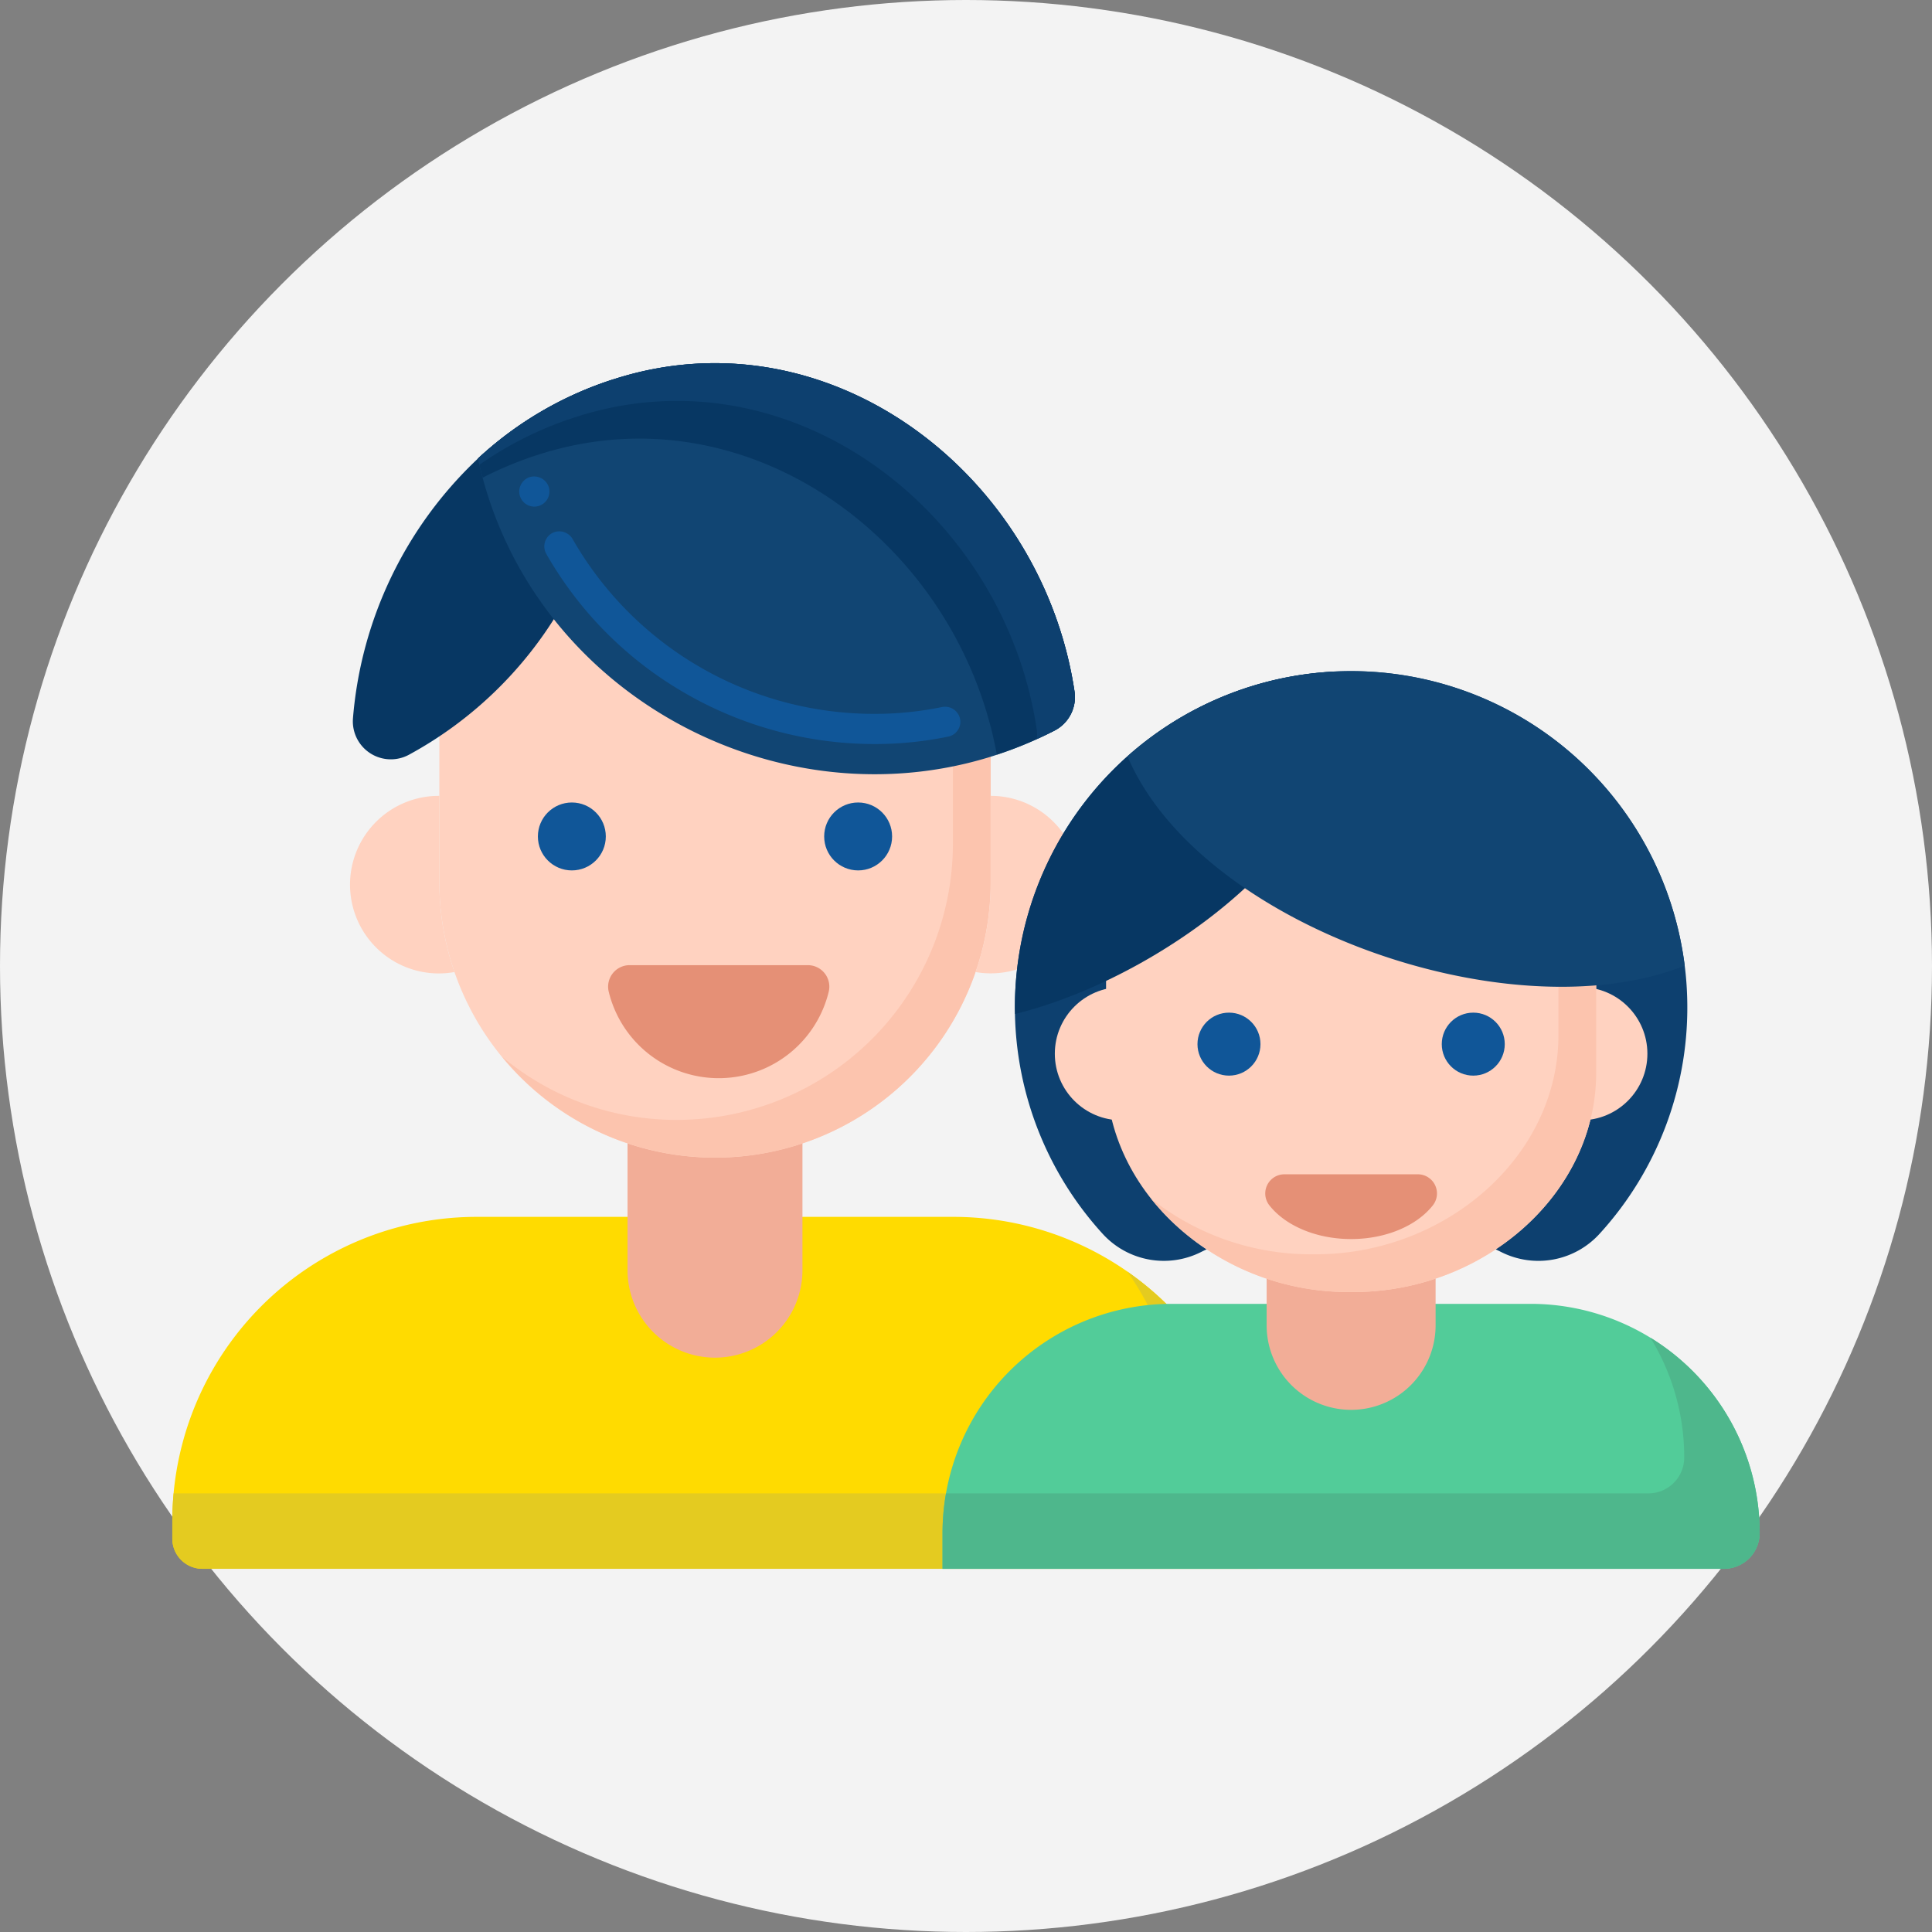 <svg id="SvgjsSvg1037" width="288" height="288" xmlns="http://www.w3.org/2000/svg" version="1.1" xmlns:xlink="http://www.w3.org/1999/xlink" xmlns:svgjs="http://svgjs.com/svgjs"><rect width="100%" height="100%" fill="#808080" stroke="none"/><circle id="SvgjsCircle1069" r="144" cx="144" cy="144" transform="matrix(1,0,0,1,0,0)" fill="#f3f3f3"></circle><defs id="SvgjsDefs1038"></defs><g id="SvgjsG1039" transform="matrix(1,0,0,1,0,0)"><svg xmlns="http://www.w3.org/2000/svg" viewBox="0 0 256 256" width="288" height="288"><path fill="#ffdb00" d="M166.649,201.577v6.3H26.832a4,4,0,0,1-4-4v-2.3a40.335,40.335,0,0,1,40.335-40.336h63.146A40.336,40.336,0,0,1,166.649,201.577Z" class="colorffc91d svgShape"></path><path fill="#e4cb20" d="M149.388,168.5a40.136,40.136,0,0,1,7.261,23.075v6.3H23.008c-.111,1.219-.176,2.451-.176,3.7v2.3a4,4,0,0,0,4,4H166.649v-6.3A40.28,40.28,0,0,0,149.388,168.5Z" class="colorffa91a svgShape"></path><path fill="#f2ad97" d="M83.151,147.578v20.729a11.588,11.588,0,0,0,1.835,6.258h0a11.589,11.589,0,0,0,19.508,0h0a11.588,11.588,0,0,0,1.835-6.258V147.578Z" class="colorf2ad97 svgShape"></path><path fill="#ffd2c0" d="M131.264,97.91v18.958a36.524,36.524,0,0,1-73.048,0V97.91a36.524,36.524,0,0,1,73.048,0Z" class="colorffd2c0 svgShape"></path><path fill="#fcc4ae" d="M117.94,69.7a36.4,36.4,0,0,1,8.324,23.208v18.958A36.6,36.6,0,0,1,89.74,148.392a35.98,35.98,0,0,1-23.2-8.357,36.5,36.5,0,0,0,64.724-23.167V97.91A36.474,36.474,0,0,0,117.94,69.7Z" class="colorfcc4ae svgShape"></path><path fill="#073763" d="M81.5,54.089A52.273,52.273,0,0,1,54.2,100a5.035,5.035,0,0,1-7.432-4.8A53.18,53.18,0,0,1,63.335,60.755a47.708,47.708,0,0,1,18.01-10.511C81.443,51.514,81.5,52.793,81.5,54.089Z" class="color7c3108 svgShape"></path><path fill="#114573" d="M139.745,96.8c-30.616,15.806-69.108-2.235-76.41-36.046a47.722,47.722,0,0,1,17.9-10.474c28.464-9.24,56.83,12.422,61.152,41.373A4.988,4.988,0,0,1,139.745,96.8Z" class="color8c3f0a svgShape"></path><path fill="#105698" d="M115.9,98.59h0A50.242,50.242,0,0,1,90.49,91.68a49.657,49.657,0,0,1-18.11-18.3,2.013,2.013,0,0,1,.76-2.73,2.045,2.045,0,0,1,2.719.75A46.011,46.011,0,0,0,115.89,94.59a43.864,43.864,0,0,0,8.96-.91h.009a2.03,2.03,0,0,1,2.351,1.56,1.945,1.945,0,0,1-.29,1.5,1.967,1.967,0,0,1-1.26.86A48.024,48.024,0,0,1,115.9,98.59ZM70.8,67.13a2.007,2.007,0,0,1-1.88-1.33A1.981,1.981,0,0,1,69,64.27a2,2,0,0,1,1.13-1.03,2.047,2.047,0,0,1,2.559,1.22,1.993,1.993,0,0,1-1.219,2.55A1.892,1.892,0,0,1,70.8,67.13Z" class="color995222 svgShape"></path><path fill="#073763" d="M142.382,91.654C138.06,62.7,109.694,41.041,81.23,50.281a47.722,47.722,0,0,0-17.9,10.474c.186.859.405,1.7.63,2.539a47.686,47.686,0,0,1,7.265-3.013c27.914-9.062,55.717,11.6,60.858,39.708a51.893,51.893,0,0,0,7.657-3.188A4.988,4.988,0,0,0,142.382,91.654Z" class="color7c3108 svgShape"></path><path fill="#0d406f" d="M142.382,91.654C138.06,62.7,109.694,41.041,81.23,50.281a47.722,47.722,0,0,0-17.9,10.474c.061.28.141.55.2.827a47.521,47.521,0,0,1,12.69-6.3c28.464-9.24,56.83,12.422,61.152,41.373a4.891,4.891,0,0,1,.009,1.273c.788-.359,1.576-.724,2.354-1.126A4.988,4.988,0,0,0,142.382,91.654Z" class="color6d2e03 svgShape"></path><path fill="#ffd2c0" d="M58.217 116.869V105.455A11.765 11.765 0 1060.222 128.8 36.445 36.445 0 0158.217 116.869zM131.263 105.455v11.414a36.445 36.445 0 01-2 11.932 11.76 11.76 0 102-23.346z" class="colorffd2c0 svgShape"></path><path fill="#e59076" d="M107.035,127.889a2.849,2.849,0,0,1,2.785,3.48,15,15,0,0,1-29.17,0,2.849,2.849,0,0,1,2.786-3.48Z" class="colore59076 svgShape"></path><circle cx="75.773" cy="110.834" r="4.5" fill="#105698" class="color995222 svgShape"></circle><circle cx="113.708" cy="110.834" r="4.5" fill="#105698" class="color995222 svgShape"></circle><path fill="#52cc99" d="M233.168,203.134h0a4.743,4.743,0,0,1-4.743,4.744H124.891v-4.744a30.368,30.368,0,0,1,30.368-30.368H202.8A30.368,30.368,0,0,1,233.168,203.134Z" class="colore8566f svgShape"></path><path fill="#4eb78c" d="M218.684,177.25a30.223,30.223,0,0,1,4.484,15.884,4.743,4.743,0,0,1-4.743,4.744H125.353a30.541,30.541,0,0,0-.462,5.256v4.744H228.425a4.743,4.743,0,0,0,4.743-4.744A30.346,30.346,0,0,0,218.684,177.25Z" class="colore63950 svgShape"></path><path fill="#0d406f" d="M211.936,163.5a10.958,10.958,0,0,1-13.024,2.4,44.645,44.645,0,0,0-39.766,0,10.971,10.971,0,0,1-13.038-2.412,44.547,44.547,0,1,1,76.838-37.455,42.973,42.973,0,0,1,.608,5.983A44.422,44.422,0,0,1,211.936,163.5Z" class="color6d2e03 svgShape"></path><path fill="#f2ad97" d="M167.836,155.594v20.022a11.2,11.2,0,0,0,1.773,6.046h0a11.194,11.194,0,0,0,18.843,0h0a11.191,11.191,0,0,0,1.773-6.046V155.594Z" class="colorf2ad97 svgShape"></path><circle cx="148.591" cy="139.622" r="8.821" fill="#ffd2c0" class="colorffd2c0 svgShape"></circle><circle cx="209.468" cy="139.622" r="8.821" fill="#ffd2c0" class="colorffd2c0 svgShape"></circle><path fill="#ffd2c0" d="M211.5,126.81v15.168c.108,16.243-15.018,29.362-32.471,29.223-17.452.138-32.578-12.979-32.469-29.223V126.81c0-16.137,14.54-29.224,32.47-29.224S211.5,110.676,211.5,126.81Z" class="colorffd2c0 svgShape"></path><path fill="#fcc4ae" d="M200.5,104.894a27.169,27.169,0,0,1,6,16.916v15.168c.108,16.243-15.018,29.362-32.47,29.223a34.153,34.153,0,0,1-21.482-7.348A33.624,33.624,0,0,0,179.03,171.2c17.452.139,32.578-12.98,32.47-29.223V126.81A28.015,28.015,0,0,0,200.5,104.894Z" class="colorfcc4ae svgShape"></path><path fill="#e59076" d="M187.874,155.6a2.54,2.54,0,0,1,1.967,4.138c-2.1,2.649-6.154,4.443-10.811,4.443s-8.712-1.794-10.812-4.443a2.54,2.54,0,0,1,1.967-4.138Z" class="colore59076 svgShape"></path><circle cx="162.845" cy="138.353" r="4.173" fill="#105698" class="color995222 svgShape"></circle><circle cx="195.215" cy="138.353" r="4.173" fill="#105698" class="color995222 svgShape"></circle><path fill="#073763" d="M134.482,133.473c0,.3.016.588.021.883,21.114-5.182,48.415-26.309,41.923-45.34a44.528,44.528,0,0,0-41.944,44.457Z" class="color7c3108 svgShape"></path><path fill="#114573" d="M223.234,127.954q-.123-.966-.288-1.92A44.542,44.542,0,0,0,149.4,100.215C158.911,122.646,200.126,137.138,223.234,127.954Z" class="color8c3f0a svgShape"></path></svg></g></svg>